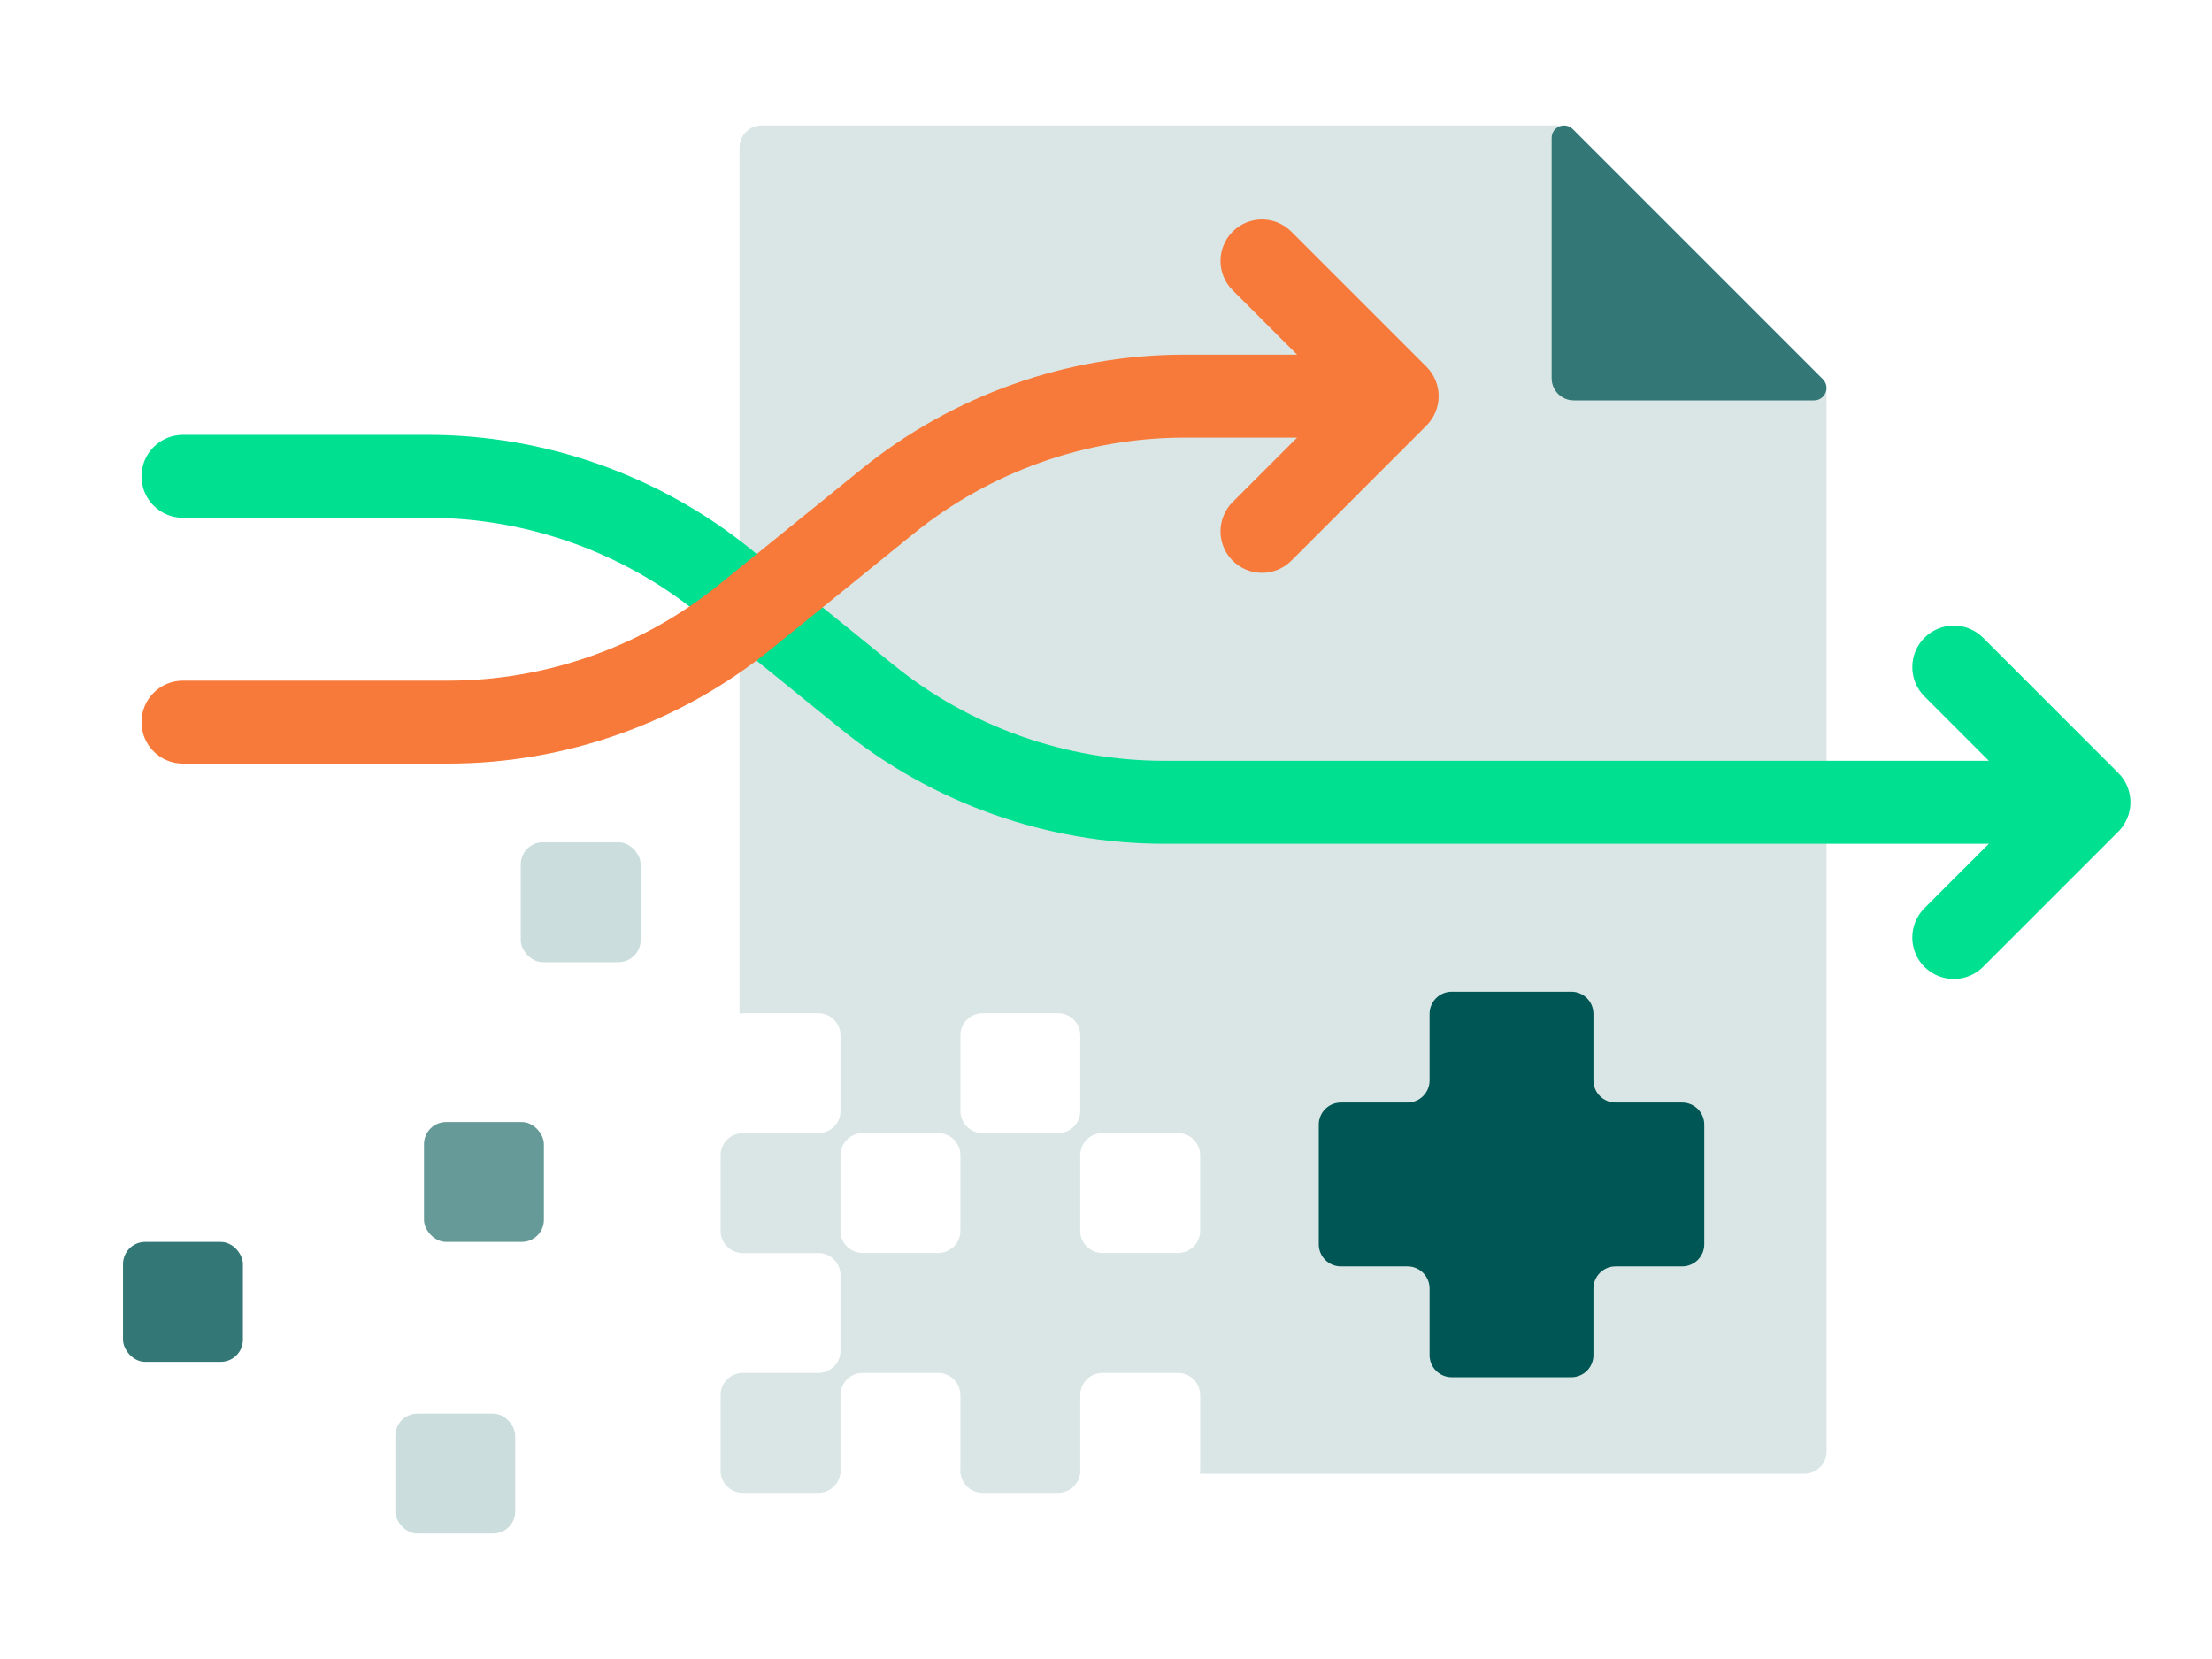 <?xml version="1.0" encoding="UTF-8"?><svg id="illo" xmlns="http://www.w3.org/2000/svg" viewBox="0 0 800 600"><defs><style>.cls-1{fill:#f87a3a;}.cls-2{fill:#00e091;}.cls-3{fill:#005654;}.cls-4{fill:#669a98;}.cls-5{fill:#d9e6e5;}.cls-6{fill:#cdd;}.cls-7{fill:#337876;}</style></defs><path class="cls-5" d="M660.59,140.48l-94.91-95.1H275.46c-4.42,0-8,3.58-8,8V366.54c.38-.06,.77-.09,1.16-.09h27.36c4.42,0,8,3.58,8,8v27.36c0,4.42-3.58,8-8,8h-27.36c-.4,0-.78-.04-1.16-.09v.19c-3.87,.56-6.84,3.88-6.84,7.91v27.36c0,4.02,2.97,7.34,6.84,7.91v.09h28.52c4.42,0,8,3.58,8,8v27.36c0,4.42-3.58,8-8,8h-28.52v.09c-3.87,.56-6.84,3.88-6.84,7.91v27.36c0,4.42,3.58,8,8,8h27.36c4.06,0,7.4-3.02,7.92-6.94h.16c-.05-.35-.08-.7-.08-1.06h0v-27.36h0c0-4.42,3.58-8,8-8h27.36c4.42,0,8,3.58,8,8h0v27.36h0c0,.36-.03,.71-.08,1.06h.16c.52,3.91,3.86,6.94,7.92,6.94h27.36c4.06,0,7.4-3.02,7.92-6.94h.16c-.05-.35-.08-.7-.08-1.06h0v-27.36c0-4.42,3.58-8,8-8h27.36c4.42,0,8,3.58,8,8v27.36c0,.36-.03,.71-.08,1.06h218.62c4.42,0,8-3.58,8-8V140.48Zm-226.54,304.68c0,4.42-3.58,8-8,8h-27.36c-4.42,0-8-3.58-8-8v-27.36c0-4.42,3.58-8,8-8h27.36c4.42,0,8,3.58,8,8v27.36Zm-130.07,0h0v-27.36h0c0-4.42,3.58-8,8-8h27.36c4.42,0,8,3.58,8,8h0v27.36h0c0,4.42-3.58,8-8,8h-27.36c-4.42,0-8-3.58-8-8Zm43.36-70.71c0-4.42,3.58-8,8-8h27.36c4.42,0,8,3.58,8,8v27.36c0,4.42-3.58,8-8,8h-27.36c-4.42,0-8-3.58-8-8v-27.36Z"/><path class="cls-7" d="M561.18,49.9v86.9c0,4.42,3.58,8,8,8h86.9c4,0,6.01-4.84,3.18-7.67l-90.41-90.41c-2.83-2.83-7.67-.83-7.67,3.18Z"/><rect class="cls-4" x="153.35" y="405.8" width="43.36" height="43.36" rx="8" ry="8"/><rect class="cls-7" x="44.49" y="449.16" width="43.36" height="43.36" rx="8" ry="8"/><rect class="cls-6" x="188.34" y="304.62" width="43.36" height="43.36" rx="8" ry="8"/><rect class="cls-6" x="142.98" y="511.26" width="43.36" height="43.36" rx="8" ry="8"/><path class="cls-2" d="M766.12,279.55l-48.9-48.9c-5.86-5.86-15.36-5.86-21.21,0-5.86,5.86-5.86,15.36,0,21.21l23.3,23.3H421.03c-35.5,0-70.25-12.31-97.83-34.67l-51.65-41.86c-32.91-26.67-74.36-41.36-116.72-41.36H66.17c-8.28,0-15,6.72-15,15s6.72,15,15,15h88.66c35.5,0,70.25,12.31,97.83,34.67l51.65,41.86c32.91,26.67,74.36,41.36,116.72,41.36h298.27l-23.3,23.3c-5.86,5.86-5.86,15.36,0,21.21,2.93,2.93,6.77,4.39,10.61,4.39s7.68-1.46,10.61-4.39l48.9-48.9c2.81-2.81,4.39-6.63,4.39-10.61s-1.58-7.79-4.39-10.61Z"/><path class="cls-1" d="M515.92,132.66l-48.9-48.9c-5.86-5.86-15.36-5.86-21.21,0-5.86,5.86-5.86,15.36,0,21.21l23.3,23.3h-40.78c-42.36,0-83.81,14.69-116.72,41.36l-51.65,41.86c-27.58,22.35-62.33,34.67-97.83,34.67H66.17c-8.28,0-15,6.72-15,15s6.72,15,15,15h95.96c42.36,0,83.81-14.69,116.72-41.36l51.65-41.86c27.58-22.35,62.33-34.67,97.83-34.67h40.78l-23.3,23.3c-5.86,5.86-5.86,15.36,0,21.21,2.93,2.93,6.77,4.39,10.61,4.39s7.68-1.46,10.61-4.39l48.9-48.9c2.81-2.81,4.39-6.63,4.39-10.61s-1.58-7.79-4.39-10.61Z"/><path class="cls-3" d="M608.37,398.75h-24.08c-4.42,0-8-3.58-8-8v-24.08c0-4.42-3.58-8-8-8h-43.26c-4.42,0-8,3.58-8,8v24.08c0,4.42-3.58,8-8,8h-24.08c-4.42,0-8,3.58-8,8v43.26c0,4.42,3.58,8,8,8h24.08c4.42,0,8,3.58,8,8v24.08c0,4.42,3.58,8,8,8h43.26c4.42,0,8-3.58,8-8v-24.08c0-4.42,3.58-8,8-8h24.08c4.42,0,8-3.58,8-8v-43.26c0-4.42-3.58-8-8-8Z"/></svg>
